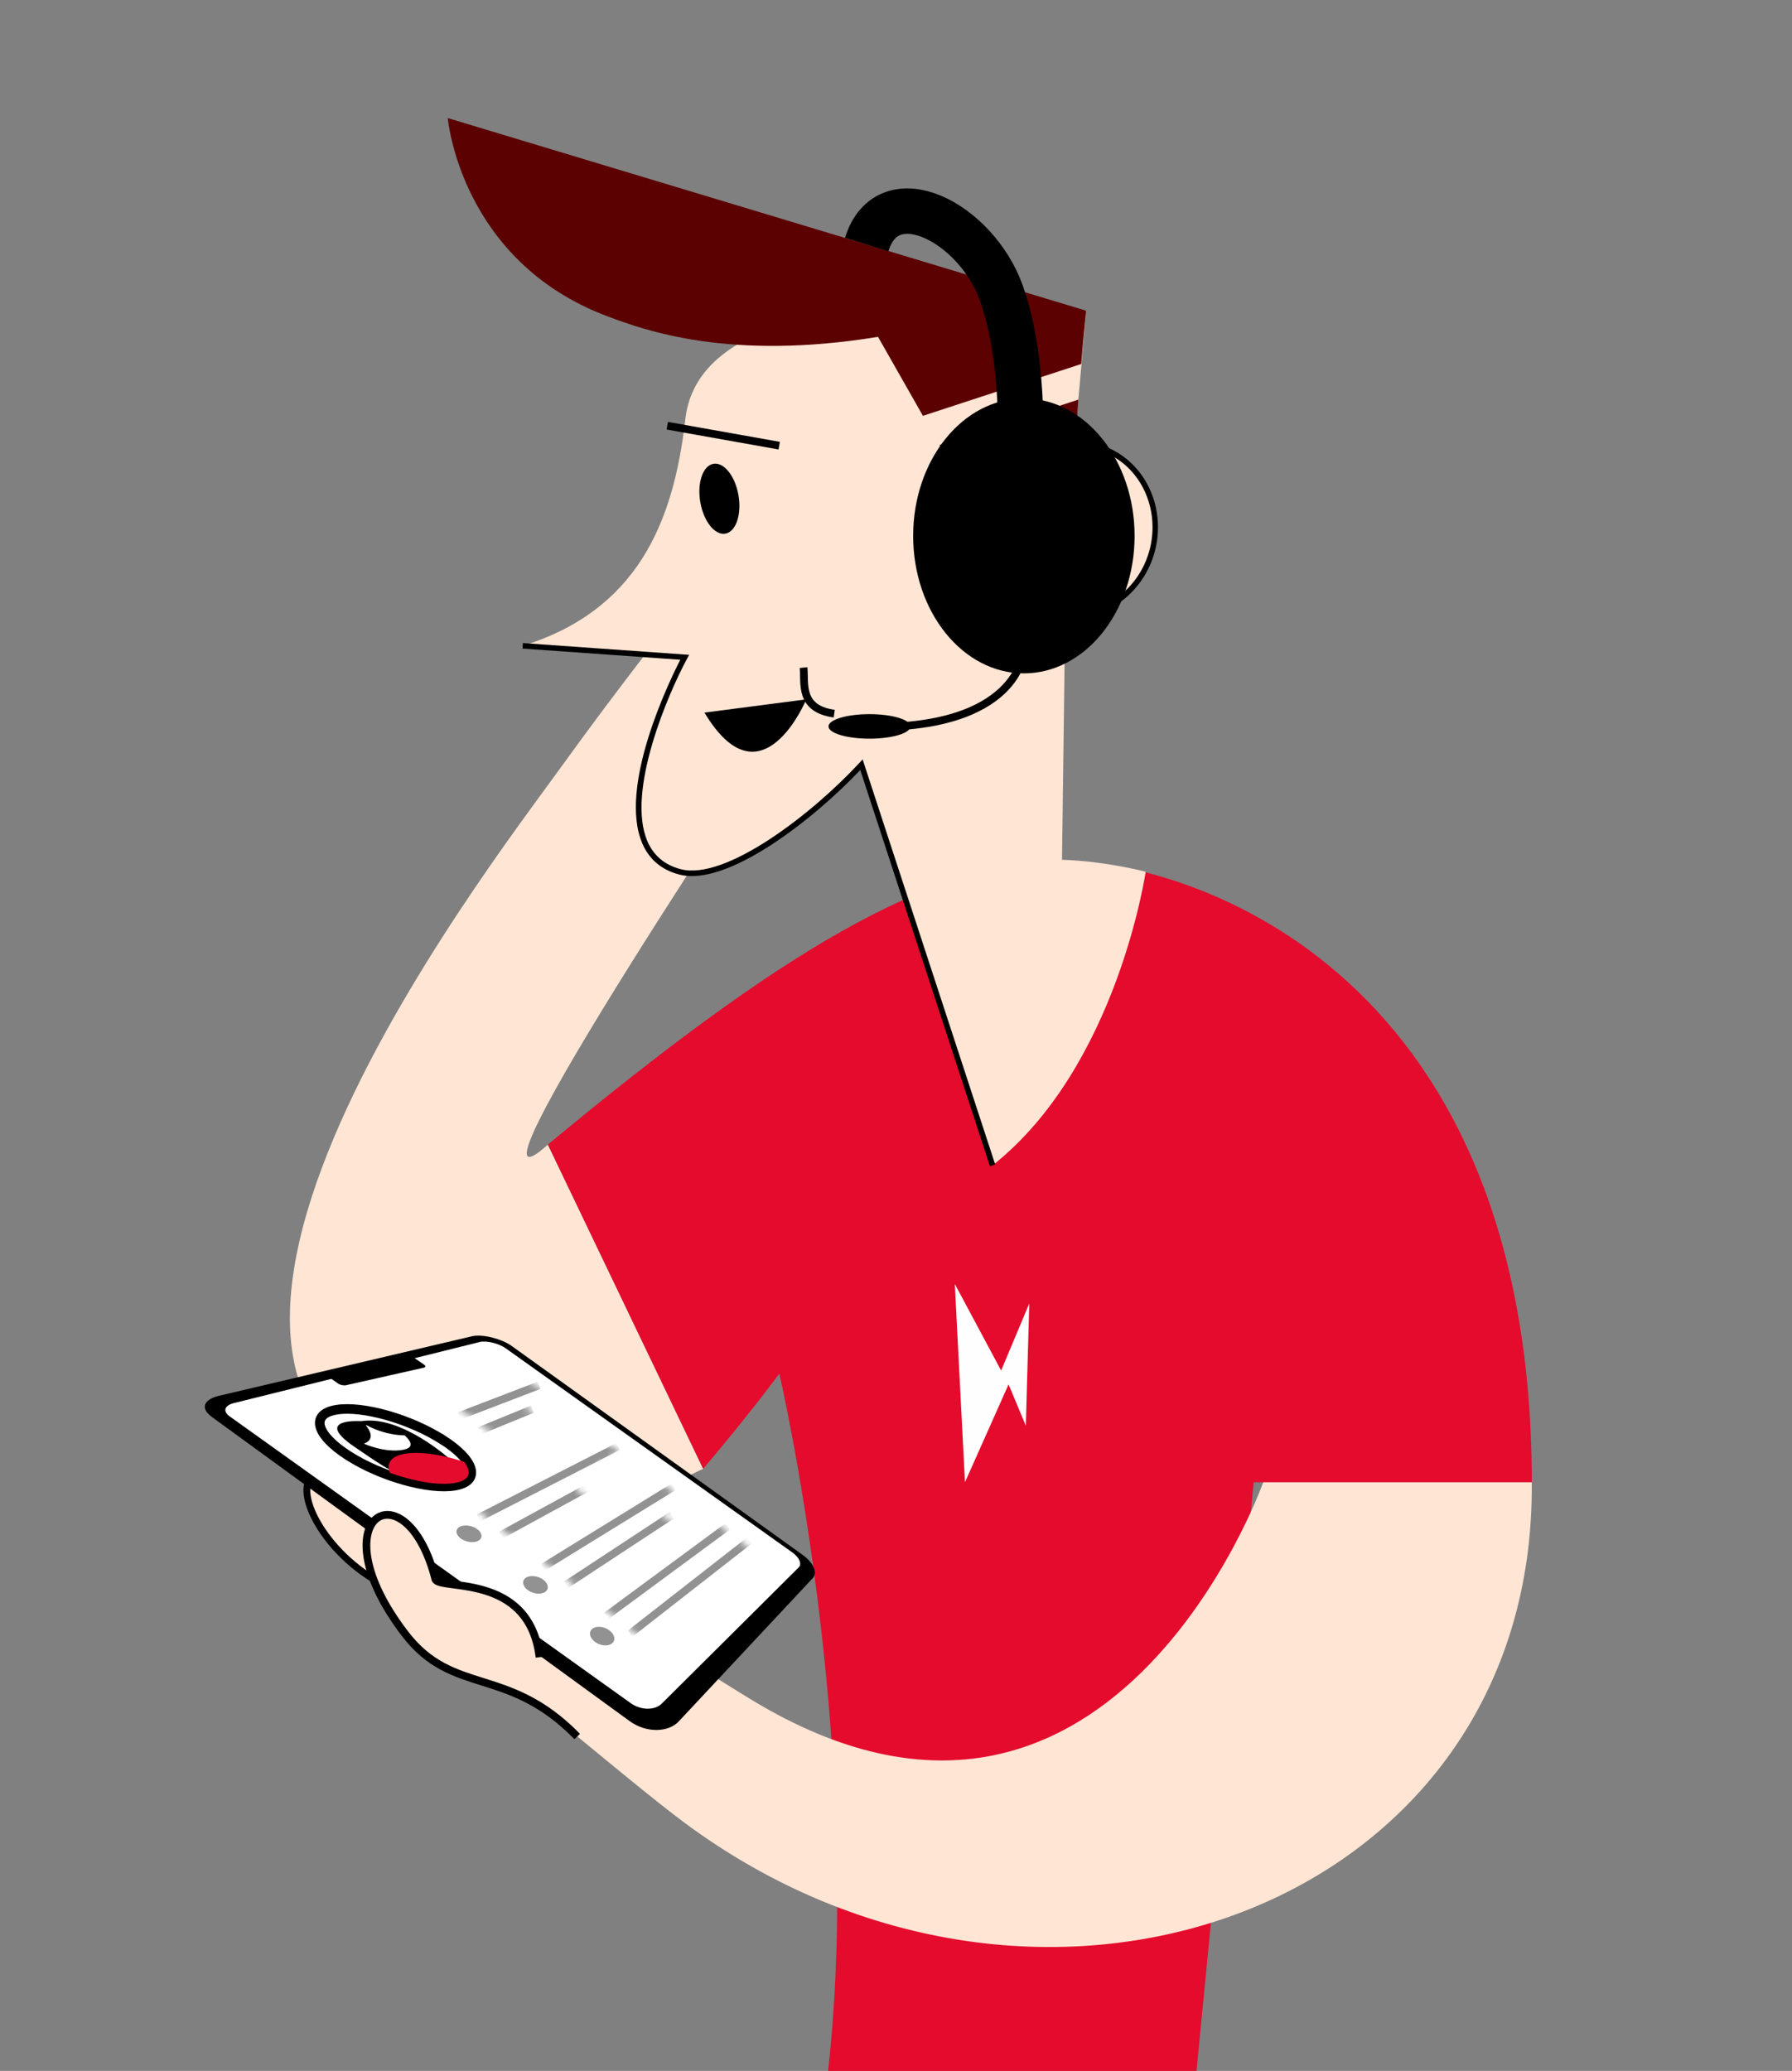 <svg width="270" height="312" viewBox="0 0 270 312" fill="none" xmlns="http://www.w3.org/2000/svg">
<rect x="0" y="0" width="270" height="312" fill="#808080" stroke="none"/>
<g clip-path="url(#clip0_467_52957)">
<g clip-path="url(#clip1_467_52957)">
<path d="M84.566 115.529C101.877 91.458 123.272 66.225 123.272 66.225L119.516 107.51C119.516 107.51 65.983 187.309 82.548 172.448L105.948 221.294C103.143 222.362 90.895 231.037 67.625 225.789C9.734 212.714 73.605 130.773 84.559 115.536L84.566 115.529Z" fill="#FFE5D4"/>
<path d="M124.77 312.007C130.299 262.326 117.422 206.946 117.422 206.946C117.422 206.946 113.105 212.837 105.948 221.287L82.548 172.442C117.087 143.78 140.069 129.706 160.206 129.706C176.75 129.555 230.796 144.033 230.796 223.326H188.895L180.26 312.192L124.777 312.007H124.77Z" fill="#E40B2D"/>
<path d="M143.86 193.44L150.839 206.481L155.081 196.382L154.561 214.801L151.961 208.568L145.392 223.306L143.86 193.44Z" fill="#FEFEFE"/>
<path d="M103.163 99.026C102.842 99.621 82.849 97.822 78.751 97.308C95.904 91.978 101.48 78.889 103.259 63.139C105.968 39.116 163.654 46.807 163.654 46.807L162.477 60.204L160.534 89.604L160.014 129.535C166.521 129.719 172.617 131.334 172.617 131.334C172.617 131.334 168.341 160.701 149.553 175.568L129.793 115.201C123.012 122.535 108.452 133.585 102.452 131.348C90.033 126.723 99.674 105.437 103.156 99.019L103.163 99.026Z" fill="#FFE5D4"/>
<path d="M149.163 175.705L149.949 175.445L129.971 114.407L129.492 114.927C122.369 122.638 109.307 132.709 102.561 130.951C100.173 130.328 98.497 128.926 97.559 126.777C94.282 119.217 100.755 104.328 103.526 99.224L103.834 98.656L78.785 96.884L78.723 97.712L102.499 99.395C100.857 102.604 93.092 118.567 96.793 127.106C97.833 129.501 99.701 131.067 102.349 131.758C109.649 133.654 122.711 123.308 129.615 116.008L149.156 175.705H149.163Z" fill="black"/>
<path d="M147.527 58.178L148.171 57.652L139.426 47.039L139.207 47.06L118.202 48.859L118.271 49.687L139.064 47.908L147.527 58.178Z" fill="black"/>
<path d="M141.985 141.529L141.315 138.518C141.835 139.435 142.088 140.489 141.985 141.529Z" fill="#FFE5D4"/>
<path d="M162.176 71.904C154.219 74.593 145.29 73.607 145.29 73.607L141.561 67.053L162.477 60.204C162.142 64.973 161.923 69.701 162.169 71.904H162.176Z" fill="#5C0101"/>
<path d="M67.468 17.79L163.654 46.807C163.654 46.807 163.285 50.351 162.902 54.84L139.057 62.646L132.29 50.748C109.896 54.408 97.183 49.776 91.559 47.669C69.302 39.328 67.468 17.79 67.468 17.79Z" fill="#5C0101"/>
<path d="M155.136 93.538C182.196 95.632 178.775 59.732 154.014 67.84C150.551 68.975 146.987 71.308 145.42 74.182" fill="#FFE5D4"/>
<path d="M164.256 93.012C168.177 91.725 171.194 89.276 172.953 85.807C175.47 80.846 174.814 74.77 171.317 70.693C167.506 66.252 161.157 65.062 153.89 67.443C150.298 68.62 145.557 71.555 144.031 75.961L144.818 76.235C146.248 72.116 150.743 69.352 154.157 68.236C161.088 65.965 167.116 67.059 170.695 71.24C173.972 75.065 174.588 80.771 172.22 85.437C169.422 90.945 163.209 93.751 155.177 93.128L155.115 93.956C158.509 94.216 161.602 93.887 164.27 93.012H164.256Z" fill="black"/>
<path d="M125.694 107.517C120.337 106.785 121.315 102.892 121.069 100.579" stroke="black" stroke-width="1.163" stroke-miterlimit="10"/>
<path d="M155.177 87.606C157.011 87.004 159.672 85.882 160.616 84.219C161.006 83.535 161.082 82.817 160.842 82.078C159.994 79.492 156.326 79.519 154.205 79.765L161.937 73.32L161.403 72.684L151.167 81.216L152.857 80.826C152.919 80.812 159.097 79.43 160.049 82.331C160.213 82.837 160.165 83.316 159.891 83.802C158.605 86.06 153.193 87.298 153.138 87.305L153.316 88.12C153.398 88.099 154.157 87.928 155.17 87.6L155.177 87.606Z" fill="black"/>
<path d="M109.28 80.398C110.871 80.129 111.763 77.555 111.271 74.649C110.779 71.743 109.091 69.605 107.5 69.874C105.909 70.143 105.018 72.718 105.51 75.624C106.001 78.53 107.689 80.668 109.28 80.398Z" fill="black"/>
<path d="M100.543 64.138L117.402 67.142" stroke="black" stroke-width="1.163" stroke-miterlimit="10"/>
<path d="M121.486 105.362C121.486 105.362 114.733 121.694 106.139 107.359Z" fill="black"/>
<path d="M153.747 64.46C153.747 64.46 154.062 53.129 150.88 44.173C147.09 33.513 133.761 26.582 130.586 36.838" stroke="black" stroke-width="6.842" stroke-miterlimit="10"/>
<path d="M154.267 101.448C163.479 101.448 170.948 92.175 170.948 80.737C170.948 69.298 163.479 60.026 154.267 60.026C145.054 60.026 137.586 69.298 137.586 80.737C137.586 92.175 145.054 101.448 154.267 101.448Z" fill="black"/>
<path d="M131.004 111.287C134.412 111.287 137.175 110.46 137.175 109.439C137.175 108.419 134.412 107.592 131.004 107.592C127.595 107.592 124.832 108.419 124.832 109.439C124.832 110.46 127.595 111.287 131.004 111.287Z" fill="black"/>
<path d="M154.246 98.136C154.246 98.136 153.617 110.131 130.258 109.501" stroke="black" stroke-width="1.163" stroke-miterlimit="10"/>
<path d="M230.789 223.326H190.325C190.325 223.326 167.144 288.627 113.399 256.189C99.605 247.862 59.381 221.034 59.381 221.034L73.352 251.03C74.071 250.476 94.419 268.108 102.931 274.457C156.826 314.662 231.405 287.403 230.789 223.333V223.326Z" fill="#FFE5D4"/>
<path d="M76.267 240.651C72.114 240.993 64.17 242.06 57.827 238.789C48.761 234.109 43.719 224.134 47.496 221.985C52.306 219.248 63.787 231.037 63.787 231.037C63.787 231.037 56.144 218.304 59.203 216.601C62.138 214.965 72.647 223.785 72.647 223.785C72.647 223.785 67.742 213.275 70.752 211.558C74.659 209.334 82.158 219.803 82.158 219.803C82.158 219.803 78.162 210.258 81.344 208.445C84.566 206.611 93.687 224.948 93.687 224.948" fill="#FFE5D4"/>
<path d="M76.267 240.651C72.114 240.993 64.17 242.06 57.827 238.789C48.761 234.109 43.719 224.134 47.496 221.985C52.306 219.248 63.787 231.037 63.787 231.037C63.787 231.037 56.144 218.304 59.203 216.601C62.138 214.965 72.647 223.785 72.647 223.785C72.647 223.785 67.742 213.275 70.752 211.558C74.659 209.334 82.158 219.803 82.158 219.803C82.158 219.803 78.162 210.258 81.344 208.445C84.566 206.611 93.687 224.948 93.687 224.948" stroke="black" stroke-width="1.026" stroke-miterlimit="10"/>
<path d="M31.882 213.446L94.871 259.302C97.368 261.115 100.769 261.061 102.356 259.247L122.479 237.736C123.197 236.894 122.52 235.389 120.96 234.274L77.122 202.8C75.61 201.712 72.791 200.98 71.218 201.295L33.264 210.224C30.712 210.744 30.076 212.126 31.896 213.446H31.882Z" fill="black"/>
<path d="M34.639 213.412L95.028 256.593C96.581 257.708 98.716 257.701 99.749 256.62L120.357 236.128C120.85 235.608 120.426 234.636 119.413 233.911L76.171 203.115C75.179 202.41 73.359 201.952 72.36 202.164L35.426 211.339C33.825 211.688 33.469 212.577 34.639 213.419V213.412Z" fill="white"/>
<path d="M63.862 206.05L52.149 208.691C51.806 208.766 51.245 208.664 50.965 208.458L49.248 207.247L62.398 204.565L63.883 205.585C64.17 205.783 64.163 205.982 63.855 206.05H63.862Z" fill="black"/>
<path d="M71.943 230.401C72.702 230.983 72.757 231.756 72.059 232.132C71.354 232.515 70.15 232.344 69.377 231.749C68.604 231.154 68.576 230.374 69.295 230.011C70.006 229.648 71.19 229.826 71.943 230.408V230.401Z" fill="#929292"/>
<path d="M81.878 238.016C82.658 238.612 82.767 239.439 82.11 239.857C81.453 240.274 80.27 240.137 79.476 239.528C78.689 238.919 78.6 238.085 79.271 237.674C79.934 237.264 81.098 237.414 81.878 238.009V238.016Z" fill="#929292"/>
<path d="M91.84 245.645C92.64 246.254 92.804 247.13 92.195 247.602C91.586 248.081 90.423 247.965 89.609 247.335C88.795 246.706 88.658 245.823 89.281 245.365C89.896 244.906 91.039 245.029 91.84 245.645Z" fill="#929292"/>
<path d="M66.715 216.922C71.628 220.076 72.449 223.162 68.542 223.826C64.629 224.489 57.451 222.471 52.504 219.317C47.551 216.149 46.73 213.049 50.671 212.393C54.612 211.736 61.789 213.775 66.709 216.929L66.715 216.922Z" fill="white" stroke="black" stroke-width="1.444" stroke-miterlimit="10"/>
<path fill-rule="evenodd" clip-rule="evenodd" d="M54.413 214.11C54.413 214.11 47.53 213.631 52.785 217.538C52.785 217.538 58.464 221.541 58.936 221.452C59.408 221.356 67.824 219.864 67.824 219.864C67.824 219.864 60.455 213.145 54.413 214.11ZM60.797 218.414C57.93 218.947 54.831 217.497 54.831 217.497C56.644 216.84 55.583 215.301 55.139 214.767C55.132 214.753 55.125 214.746 55.139 214.739C55.139 214.733 55.159 214.726 55.173 214.726C55.193 214.726 55.214 214.726 55.234 214.733C55.255 214.733 55.282 214.746 55.303 214.76C58.258 216.32 60.947 216.245 60.947 216.245C60.947 216.245 63.116 217.976 60.797 218.407V218.414Z" fill="black"/>
<path d="M61.023 219.016C58.635 219.419 58.012 220.726 58.997 222.403C62.562 223.641 66.154 224.236 68.535 223.826C70.916 223.422 71.532 222.115 70.547 220.446C66.996 219.207 63.404 218.612 61.016 219.016H61.023Z" fill="#E40B2D"/>
<path d="M66.715 216.922C71.628 220.076 72.449 223.162 68.542 223.826C64.629 224.489 57.451 222.471 52.504 219.317C47.551 216.149 46.73 213.049 50.671 212.393C54.612 211.736 61.789 213.775 66.709 216.929L66.715 216.922Z" stroke="black" stroke-width="0.801" stroke-miterlimit="10"/>
<mask id="mask0_467_52957" style="mask-type:luminance" maskUnits="userSpaceOnUse" x="67" y="206" width="18" height="13">
<path d="M84.06 215.588L77.471 218.516L67.092 210.662L77.238 206.317L82.322 209.868L78.764 211.749L84.06 215.588Z" fill="white"/>
</mask>
<g mask="url(#mask0_467_52957)">
<path d="M69.151 213.33L81.214 208.712" stroke="#929292" stroke-width="1.163" stroke-miterlimit="1"/>
<path d="M72.182 215.588L80.194 212.311" stroke="#929292" stroke-width="1.163" stroke-miterlimit="1"/>
</g>
<mask id="mask1_467_52957" style="mask-type:luminance" maskUnits="userSpaceOnUse" x="69" y="214" width="47" height="35">
<path d="M115.24 234.896L99.25 248.779L69.37 225.639L88.097 214.904L93.379 218.797L86.263 223.655L88.343 225.694L95.965 220.699L102.171 225.276L99.776 228.198L101.877 229.813L104.853 227.247L115.24 234.896Z" fill="white"/>
</mask>
<g mask="url(#mask1_467_52957)">
<path d="M72.086 228.691L93.112 217.935M75.46 231.27L88.535 224.134M81.816 236.121L101.453 224.017M85.278 238.769L101.247 228.266M91.381 243.428L109.622 229.977M94.925 246.138L112.961 232.05" stroke="#929292" stroke-width="1.163" stroke-miterlimit="1"/>
</g>
<path d="M86.968 261.622C76.499 250.893 68.275 255.58 61.057 246.179C47.496 228.513 61.166 220.514 65.607 237.955C66.421 239.624 79.756 236.949 81.289 249.668" fill="#FFE5D4"/>
<path d="M86.968 261.622C76.499 250.893 68.275 255.58 61.057 246.179C47.496 228.513 61.166 220.514 65.607 237.955C66.421 239.624 79.756 236.949 81.289 249.668" stroke="black" stroke-width="1.163" stroke-miterlimit="10"/>
</g>
</g>
<defs>
<clipPath id="clip0_467_52957">
<rect width="270" height="312" fill="white"/>
</clipPath>
<clipPath id="clip1_467_52957">
<rect width="199.954" height="294.402" fill="white" transform="translate(30.842 17.79)"/>
</clipPath>
</defs>
</svg>
